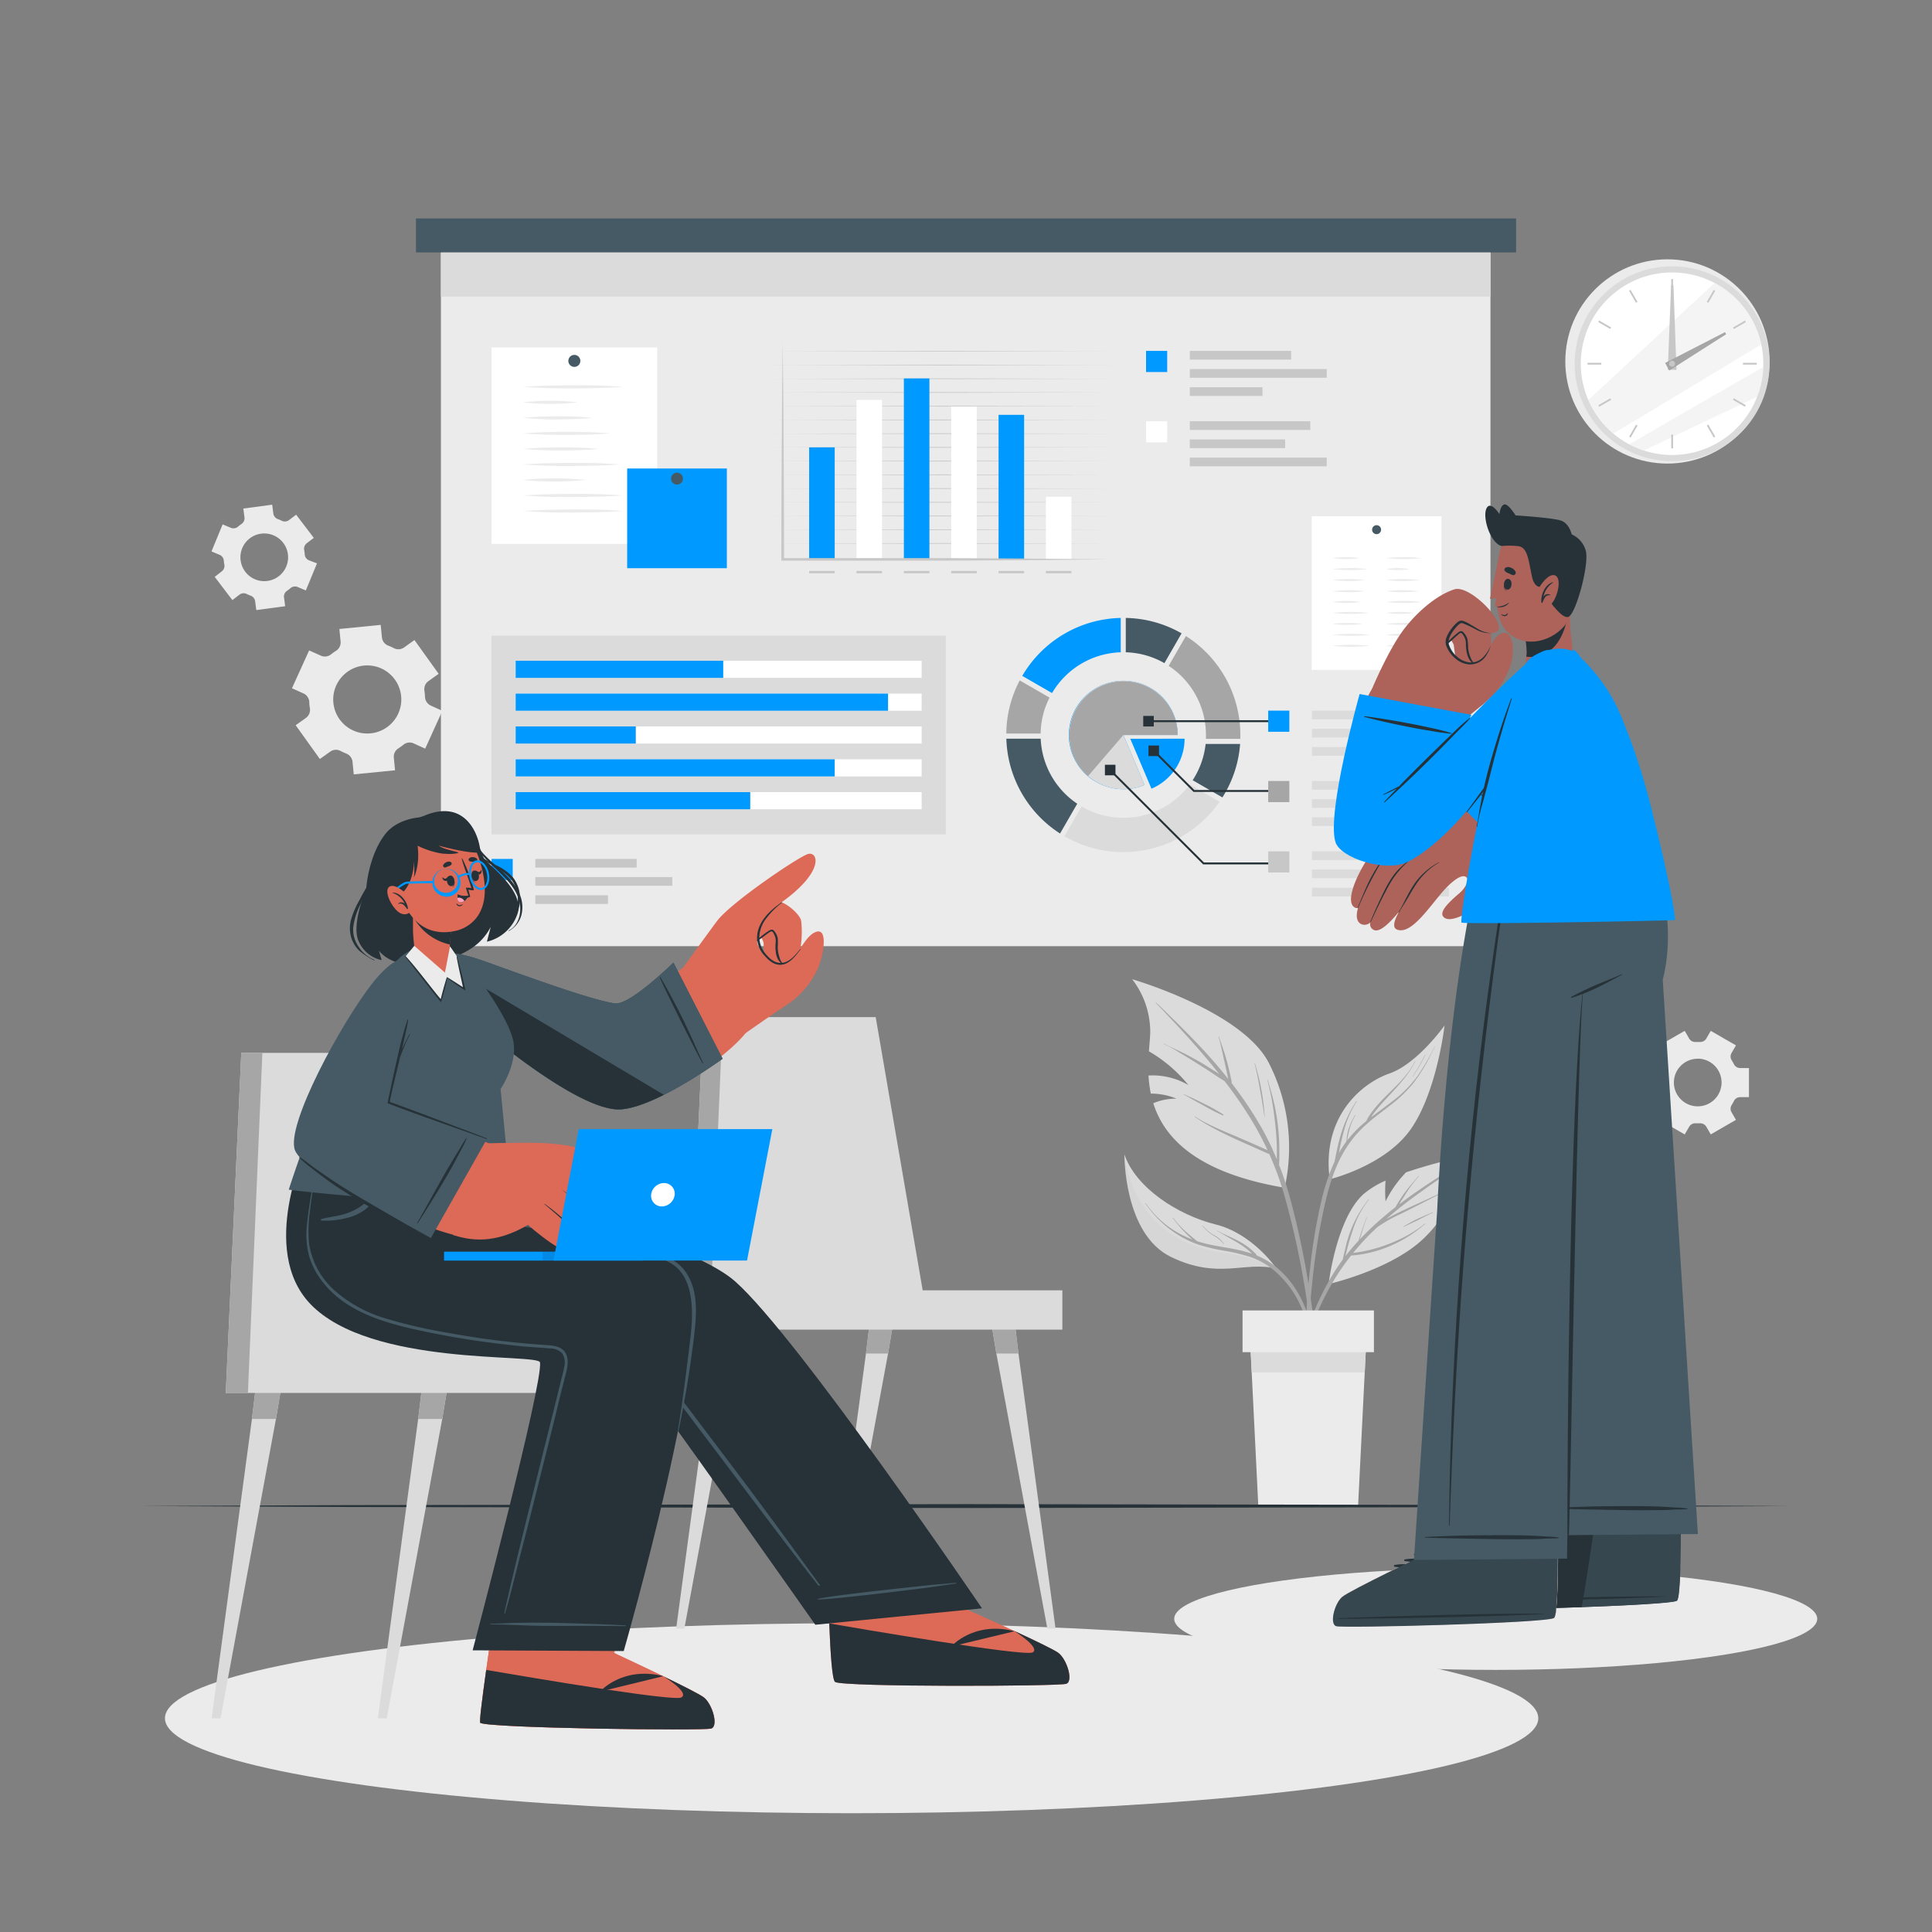 <svg xmlns="http://www.w3.org/2000/svg" viewBox="0 0 500 500"><rect x="0" y="0" width="500" height="500" fill="#808080" stroke="none"/><g id="freepik--background-complete--inject-117"><circle cx="431.53" cy="93.54" r="26.43" style="fill:#ebebeb"></circle><circle cx="432.74" cy="94.13" r="25.22" style="fill:#dbdbdb"></circle><circle cx="432.74" cy="94.13" r="23.62" transform="translate(303.38 517.68) rotate(-85.29)" style="fill:#fff"></circle><path d="M455.83,89.12c-10.75,6.51-28.43,17.21-38.32,23.07a23.71,23.71,0,0,1-6.45-8.68l32.68-30.29A23.62,23.62,0,0,1,455.83,89.12Z" style="fill:#ebebeb;opacity:0.5"></path><path d="M456.35,95a23.3,23.3,0,0,1-1.56,7.68l-29.46,13.93a22.75,22.75,0,0,1-3.72-1.59C430.51,109.82,446.77,100.46,456.35,95Z" style="fill:#ebebeb;opacity:0.5"></path><rect x="432.52" y="72.22" width="0.46" height="3.58" style="fill:#c7c7c7"></rect><rect x="422.46" y="74.92" width="0.46" height="3.58" transform="translate(18.27 221.6) rotate(-30)" style="fill:#c7c7c7"></rect><rect x="415.09" y="82.28" width="0.46" height="3.58" transform="translate(134.83 401.69) rotate(-60)" style="fill:#c7c7c7"></rect><rect x="410.84" y="93.9" width="3.58" height="0.46" style="fill:#c7c7c7"></rect><rect x="413.53" y="103.96" width="3.58" height="0.46" transform="translate(3.54 221.6) rotate(-30)" style="fill:#c7c7c7"></rect><rect x="420.9" y="111.32" width="3.58" height="0.46" transform="translate(114.92 422.02) rotate(-60.03)" style="fill:#c7c7c7"></rect><rect x="432.52" y="112.46" width="0.46" height="3.58" style="fill:#c7c7c7"></rect><rect x="442.58" y="109.76" width="0.46" height="3.58" transform="translate(3.55 236.35) rotate(-30)" style="fill:#c7c7c7"></rect><rect x="449.94" y="102.4" width="0.46" height="3.58" transform="translate(134.83 441.93) rotate(-60)" style="fill:#c7c7c7"></rect><rect x="451.07" y="93.9" width="3.58" height="0.46" style="fill:#c7c7c7"></rect><rect x="448.38" y="83.84" width="3.58" height="0.46" transform="translate(18.3 236.41) rotate(-30.01)" style="fill:#c7c7c7"></rect><rect x="441.01" y="76.48" width="3.58" height="0.46" transform="translate(155.15 421.98) rotate(-60.03)" style="fill:#c7c7c7"></rect><polygon points="433.09 73.84 433.87 95.72 431.62 95.69 432.48 73.83 433.09 73.84" style="fill:#c7c7c7"></polygon><polygon points="446.72 86.5 432 95.89 430.93 93.93 446.43 85.96 446.72 86.5" style="fill:#a6a6a6"></polygon><path d="M433.51,94.13a.77.77,0,1,1-.77-.77A.77.77,0,0,1,433.51,94.13Z" style="fill:#c7c7c7"></path><path d="M343.84,332.31s15.66-3.55,24.24-11.45,13.37-22.07,13.37-22.07a133.68,133.68,0,0,0-17.56,4.61,29.69,29.69,0,0,0-5.31,7.51,36.51,36.51,0,0,1,0-5.37,23.85,23.85,0,0,0-5.57,3.38C345.85,315.15,343.84,332.31,343.84,332.31Z" style="fill:#dbdbdb"></path><path d="M371.68,305.67c2.13-1.48,4.3-2.9,6.43-4.39a.12.12,0,0,0-.13-.21c-4,2.41-8,5-11.86,7.68-1.34.94-2.66,1.92-4,2.92l.27-.47c.47-.78,1-1.55,1.46-2.32a32.76,32.76,0,0,1,3.33-4.44c0-.05,0-.13-.08-.07-1.22,1.4-2.44,2.79-3.55,4.28-.53.71-1,1.45-1.49,2.2-.24.39-.48.78-.7,1.18l-.24.4c-2,1.59-4,3.25-5.87,5q-1.74,1.63-3.37,3.36c.61-1.89,1.14-3.81,1.84-5.67a.05.05,0,0,0-.1,0c-.68,2-1.43,3.92-2,5.94q-1.8,1.94-3.42,4c0-.08,0-.17.05-.25.18-.74.37-1.48.56-2.21.38-1.42.8-2.82,1.28-4.21a24.59,24.59,0,0,1,4.2-7.95c.05-.05,0-.12-.07-.07a30.46,30.46,0,0,0-6,12.52q-.26,1-.48,2c-.08.35-.17.72-.23,1.08q-.72,1-1.38,1.95a67.65,67.65,0,0,0-6.63,13,152.22,152.22,0,0,0-5,15.64.08.08,0,0,0,.16,0c3.07-9.16,6.19-18.45,11.43-26.64a61.3,61.3,0,0,1,3.58-5,30,30,0,0,0,7.61-1.52,33.8,33.8,0,0,0,7.63-3.69,43,43,0,0,0,3.91-2.95c.06-.05,0-.13-.06-.08a31.45,31.45,0,0,1-7.18,4.34,39.25,39.25,0,0,1-7.9,2.65c-1.15.25-2.32.44-3.5.6a65.87,65.87,0,0,1,4.62-5.12c.53-.53,1.07-1,1.62-1.54a36.76,36.76,0,0,1,5.78-3.31c2.57-1.24,5.09-2.56,7.63-3.85,1.44-.73,2.86-1.47,4.3-2.18.06,0,0-.12-.05-.09-2.58,1.24-5.19,2.41-7.79,3.6-2.44,1.11-4.91,2.24-7.26,3.56l-.3.17c2.12-1.84,4.32-3.6,6.57-5.3Q368.47,307.9,371.68,305.67Z" style="fill:#a6a6a6"></path><path d="M370.79,313.74c-1.28.56-2.57,1.05-3.83,1.64s-2.53,1.32-3.76,2.05c-.05,0,0,.1.05.08,1.25-.6,2.51-1.16,3.75-1.78s2.52-1.32,3.82-1.89C370.88,313.82,370.85,313.71,370.79,313.74Z" style="fill:#a6a6a6"></path><path d="M293,253.42a22.35,22.35,0,0,1,4.67,13c.06,1.4-.17,3.36-.33,5.66a37.21,37.21,0,0,1,10.22,8.73,18.51,18.51,0,0,0-10.33-2.47,32.78,32.78,0,0,0,.6,4.68,17.35,17.35,0,0,1,6.64,1.31,14.79,14.79,0,0,0-6,1.19c2.79,8.88,11.09,18,34,21.87a48.11,48.11,0,0,0-4.06-32.23C321.55,261.66,293,253.42,293,253.42Z" style="fill:#dbdbdb"></path><path d="M340.39,345.38q-.58-5.69-1.48-11.34a225,225,0,0,0-4.62-22.42A88.94,88.94,0,0,0,331,301.4a14,14,0,0,0,.09-1.83c0-.74,0-1.47,0-2.21,0-1.46-.08-2.93-.21-4.39a53.07,53.07,0,0,0-1.41-8.59c-.42-1.63-.9-3.24-1.38-4.85a.05.05,0,1,0-.1,0,64,64,0,0,1,1.69,8.57,82.49,82.49,0,0,1,.77,8.6c0,.79,0,1.57,0,2.36,0,.33,0,.67,0,1a73.23,73.23,0,0,0-3.85-8,97.86,97.86,0,0,0-7.85-11.73,5.07,5.07,0,0,0-.18-1.28c-.11-.51-.22-1-.34-1.53q-.35-1.57-.78-3.12c-.57-2.08-1.32-4.08-2-6.13a.05.05,0,1,0-.1,0c.61,2,1,4.13,1.47,6.19.23,1,.46,2,.68,3.07l.33,1.54a.52.52,0,0,0,0,.11c-.93-1.17-1.87-2.32-2.84-3.45-4.37-5.13-9.17-9.86-14-14.56-.59-.58-1.2-1.14-1.8-1.71-.05-.05-.12,0-.07.08,4.61,4.81,9.15,9.68,13.45,14.77,1,1.21,2,2.44,3,3.68-.52-.36-1-.7-1.56-1-1.33-.87-2.68-1.72-4.07-2.5s-2.79-1.54-4.22-2.24-3-1.33-4.46-2.15c-.06,0-.11.07-.05.09a33.42,33.42,0,0,1,4.18,2.32c1.39.83,2.79,1.66,4.15,2.53s2.7,1.69,4,2.56c1.12.73,2.21,1.52,3.37,2.18a109.91,109.91,0,0,1,7.34,10.69,80.87,80.87,0,0,1,3.79,7.19l-.82-.36-2.1-.93-4.05-1.77c-2.57-1.11-5.18-2.14-7.7-3.37a34.34,34.34,0,0,1-4.11-2.28c-.06,0-.11.05-.05.09,4.69,3.24,10,5.52,15.16,7.82l2.25,1c.62.27,1.24.58,1.88.82a80,80,0,0,1,3.87,10.61,215.6,215.6,0,0,1,5,22.16c1.31,7.48,2.2,15,2.89,22.58.08.94.17,1.89.27,2.83a.3.3,0,0,0,.6,0C341.19,353,340.79,349.2,340.39,345.38Z" style="fill:#a6a6a6"></path><path d="M326.46,282.12c-.42-2.32-1-4.6-1.67-6.88a.05.05,0,1,0-.1,0c.58,2.24,1,4.52,1.41,6.79s.81,4.64,1.14,7a0,0,0,0,0,.06,0A61.76,61.76,0,0,0,326.46,282.12Z" style="fill:#a6a6a6"></path><path d="M316.59,288.44a42,42,0,0,0-5-2.8c-.84-.43-1.69-.84-2.53-1.25s-1.78-.78-2.64-1.21c-.06,0-.12.06-.05.09.83.42,1.63.93,2.45,1.38l2.54,1.39a56.74,56.74,0,0,0,5.08,2.62A.13.13,0,0,0,316.59,288.44Z" style="fill:#a6a6a6"></path><path d="M344.13,305.19s14.48-3.46,21.13-13.18c6.36-9.28,8.41-25.1,8.57-26.49-.26,1.28-3.25,15.1-13.11,21.54C353.17,292,345.87,296.06,344.13,305.19Z" style="fill:#a6a6a6;opacity:0.1"></path><path d="M357.5,280.16a18.51,18.51,0,0,0-5.34,8.8s0,0,0,0a21.73,21.73,0,0,1,5.37-8.73C357.62,280.19,357.55,280.11,357.5,280.16Z" style="fill:#a6a6a6"></path><path d="M344.13,305.19s14.48-3.46,21.13-13.18c6.36-9.28,8.41-25.1,8.57-26.49a.35.35,0,0,0,0-.1s-7,9.88-14.25,12.4S342,289.05,344.13,305.19Z" style="fill:#dbdbdb"></path><path d="M371.28,270.87a58.06,58.06,0,0,1-4.48,7.66,30.64,30.64,0,0,1-6,6.13c-2,1.56-4,3-6,4.51l.05-.07c.37-.56.77-1.09,1.19-1.62.82-1.06,1.73-2.06,2.64-3.05,1.8-1.95,3.64-3.87,5.25-6a22.34,22.34,0,0,0,2.33-3.75c0-.06-.07-.09-.1,0-2.35,4.9-7.05,8-10.39,12.16a21.42,21.42,0,0,0-1.34,1.83,7.66,7.66,0,0,0-.84,1.48,30.68,30.68,0,0,0-4.94,5,20.29,20.29,0,0,1,.58-2.81,13.94,13.94,0,0,1,1.54-3.67c0-.06-.06-.12-.09-.06a17.26,17.26,0,0,0-1.69,3.65,12.82,12.82,0,0,0-.53,3.13h0a28.52,28.52,0,0,0-1.95,3l.18-.93c.28-1.44.6-2.88,1-4.31a25.87,25.87,0,0,1,3.48-8.16s-.05-.11-.09-.06a31.54,31.54,0,0,0-3.86,8c-.46,1.42-.83,2.87-1.15,4.32-.16.72-.31,1.43-.44,2.15-.07.37-.15.75-.21,1.13a52.92,52.92,0,0,0-3.35,9.82A145.32,145.32,0,0,0,339,328.69a150.41,150.41,0,0,0-1,19.45c0,.81.06,1.63.1,2.44,0,.21.33.24.34,0,.14-3.22.22-6.43.41-9.64s.47-6.43.82-9.63a169.45,169.45,0,0,1,3-18.73c1.17-5.29,2.69-10.63,5.59-15.27a28.79,28.79,0,0,1,5.23-6.21c2-1.82,4.25-3.42,6.39-5.11a35.22,35.22,0,0,0,5.87-5.64,46.21,46.21,0,0,0,4.6-7.48l1-2C371.4,270.87,371.31,270.81,371.28,270.87Z" style="fill:#a6a6a6"></path><path d="M368.78,273a49.2,49.2,0,0,1-3.23,5.64,0,0,0,0,0,.07,0,39.63,39.63,0,0,0,3.26-5.65C368.91,273,368.81,272.93,368.78,273Z" style="fill:#a6a6a6"></path><path d="M291,298.79s-.23,20.58,12.08,26.52,18.9,1,27.27,3h0c-.32-.49-6.29-9.07-15.79-11.44C304.75,314.42,293.93,307.36,291,298.79Z" style="fill:#dbdbdb"></path><path d="M291,298.79s-.23,20.58,12.08,26.52,18.9,1,27.27,3h0a46.23,46.23,0,0,0-14-4.13C308.55,323.23,293.72,318.17,291,298.79Z" style="fill:#a6a6a6;opacity:0.1"></path><path d="M331.13,328.66a20.61,20.61,0,0,0-4.9-3.31c-.26-.13-.53-.23-.8-.34s-.27-.32-.41-.48c-.37-.38-.76-.75-1.16-1.1a17.27,17.27,0,0,0-2.48-1.78c-2-1.2-4.27-2-6.36-3.15-.06,0-.11.06,0,.09,1,.53,2,1.12,3,1.71s2,1.11,2.92,1.72a19.91,19.91,0,0,1,2.44,1.83c.22.19.42.4.63.61a31.49,31.49,0,0,0-4.16-1.11c-2.25-.46-4.53-.78-6.78-1.26a31.59,31.59,0,0,1-3.27-.88c-1-.82-2-1.64-3-2.53a25.43,25.43,0,0,1-3.19-3.53s-.13,0-.09.06a38,38,0,0,0,5.05,5.57c-.53-.21-1.06-.42-1.57-.66a25.3,25.3,0,0,1-10.49-8.72c0-.06-.13,0-.09.05a28.65,28.65,0,0,0,8.48,8.15,25.53,25.53,0,0,0,5.36,2.54,50.49,50.49,0,0,0,6.67,1.57,47.17,47.17,0,0,1,6.52,1.55,19.9,19.9,0,0,1,5.47,2.88,25.57,25.57,0,0,1,7.38,9.15,45.94,45.94,0,0,1,4.06,15c0,.22.37.22.35,0C340.11,343.68,337.8,334.67,331.13,328.66Z" style="fill:#a6a6a6"></path><path d="M316.84,322a7,7,0,0,0-2.53-2.29,9.41,9.41,0,0,1-3-2.49c0-.06-.13,0-.09.05a10.23,10.23,0,0,0,2.66,2.38,9.37,9.37,0,0,1,2.9,2.4A0,0,0,1,0,316.84,322Z" style="fill:#a6a6a6"></path><polygon points="323.38 343.86 323.94 355.18 325.65 389.77 351.47 389.77 353.19 355.18 353.75 343.86 323.38 343.86" style="fill:#ebebeb"></polygon><polygon points="323.38 343.86 323.94 355.18 353.19 355.18 353.75 343.86 323.38 343.86" style="fill:#dbdbdb"></polygon><rect x="321.56" y="339.13" width="34" height="10.8" transform="translate(677.13 689.07) rotate(180)" style="fill:#ebebeb"></rect><path d="M80,168.33l-4.44,9.79,3,1.35a2.56,2.56,0,0,1,1.48,2.24c0,.53.08,1.06.16,1.6a2.58,2.58,0,0,1-1,2.47l-2.68,1.91,6.26,8.74,2.68-1.91a2.55,2.55,0,0,1,2.67-.18,14.85,14.85,0,0,0,1.46.67,2.57,2.57,0,0,1,1.64,2.12l.32,3.28,10.69-1.06-.32-3.29a2.54,2.54,0,0,1,1.19-2.39l.66-.45c.21-.15.43-.31.63-.48a2.54,2.54,0,0,1,2.64-.36l3,1.37,4.44-9.79-3-1.36a2.59,2.59,0,0,1-1.49-2.24,14.24,14.24,0,0,0-.15-1.59,2.57,2.57,0,0,1,1-2.47l2.68-1.92-6.26-8.74-2.68,1.92a2.55,2.55,0,0,1-2.67.17,15.65,15.65,0,0,0-1.45-.65A2.54,2.54,0,0,1,98.85,165l-.33-3.28-10.69,1.06.32,3.28A2.54,2.54,0,0,1,87,168.4a7.66,7.66,0,0,0-.66.45c-.22.15-.43.31-.64.47a2.53,2.53,0,0,1-2.65.37Zm9.89,5.55a8.81,8.81,0,1,1-2,12.28A8.8,8.8,0,0,1,89.9,173.88Z" style="fill:#ebebeb"></path><path d="M436,266.78l-6.52,3.76,1.15,2a1.79,1.79,0,0,1-.06,1.88c-.2.31-.39.64-.56,1a1.8,1.8,0,0,1-1.59,1h-2.31v7.53h2.31a1.8,1.8,0,0,1,1.59,1,10.38,10.38,0,0,0,.56,1,1.79,1.79,0,0,1,.06,1.88l-1.15,2,6.52,3.76,1.16-2a1.8,1.8,0,0,1,1.66-.88l.55,0,.56,0a1.8,1.8,0,0,1,1.65.87l1.16,2,6.52-3.76-1.15-2a1.77,1.77,0,0,1,.07-1.88,10.21,10.21,0,0,0,.56-1,1.78,1.78,0,0,1,1.59-1h2.3v-7.53h-2.3a1.78,1.78,0,0,1-1.59-1c-.17-.33-.36-.65-.56-1a1.76,1.76,0,0,1-.07-1.87l1.15-2-6.52-3.76-1.15,2a1.8,1.8,0,0,1-1.66.88l-.56,0-.55,0a1.8,1.8,0,0,1-1.66-.88Zm3.37,7.2a6.17,6.17,0,1,1-6.17,6.16A6.16,6.16,0,0,1,439.41,274Z" style="fill:#ebebeb"></path><path d="M55.57,149.3l4.57,6,1.83-1.4a1.76,1.76,0,0,1,1.87-.18c.34.16.69.3,1,.43a1.8,1.8,0,0,1,1.19,1.45l.3,2.29,7.47-1-.3-2.28a1.79,1.79,0,0,1,.78-1.71c.31-.21.6-.44.89-.68a1.79,1.79,0,0,1,1.85-.31l2.13.89,2.89-7L79.94,145a1.8,1.8,0,0,1-1.08-1.53c0-.19,0-.37-.06-.56s0-.36-.08-.54a1.77,1.77,0,0,1,.65-1.76l1.84-1.41-4.57-6-1.84,1.4a1.78,1.78,0,0,1-1.87.18,9.32,9.32,0,0,0-1-.43,1.8,1.8,0,0,1-1.19-1.45l-.3-2.29-7.47,1,.3,2.29a1.81,1.81,0,0,1-.77,1.71,10,10,0,0,0-.89.68,1.81,1.81,0,0,1-1.86.31l-2.13-.89-2.89,7,2.13.89A1.78,1.78,0,0,1,57.91,145l.06.55c0,.19.05.37.09.55a1.79,1.79,0,0,1-.66,1.76Zm6.7-4.28a6.17,6.17,0,1,1,6.91,5.33A6.16,6.16,0,0,1,62.27,145Z" style="fill:#ebebeb"></path></g><g id="freepik--Floor--inject-117"><polygon points="36.58 389.77 89.94 389.52 143.29 389.44 250 389.27 356.71 389.43 410.06 389.52 463.42 389.77 410.06 390.01 356.71 390.1 250 390.27 143.29 390.1 89.94 390.01 36.58 389.77" style="fill:#263238"></polygon></g><g id="freepik--Shadow--inject-117"><ellipse cx="387.09" cy="418.95" rx="83.21" ry="13.22" style="fill:#ebebeb"></ellipse><ellipse cx="220.4" cy="444.68" rx="177.71" ry="24.58" style="fill:#ebebeb"></ellipse></g><g id="freepik--Board--inject-117"><rect x="114.11" y="65.34" width="271.62" height="179.53" style="fill:#ebebeb"></rect><rect x="107.65" y="56.54" width="284.71" height="8.79" style="fill:#455a64"></rect><rect x="127.2" y="89.93" width="42.89" height="50.82" style="fill:#fff"></rect><path d="M150.19,93.39a1.55,1.55,0,1,1-1.54-1.54A1.54,1.54,0,0,1,150.19,93.39Z" style="fill:#455a64"></path><path d="M135.36,100.11c4.34-.33,8.68-.35,13-.4s8.67.07,13,.4c-4.34.34-8.67.36-13,.41S139.7,100.45,135.36,100.11Z" style="fill:#ebebeb"></path><path d="M135.36,104.13a61.25,61.25,0,0,1,14.15,0,62.77,62.77,0,0,1-14.15,0Z" style="fill:#ebebeb"></path><path d="M135.36,108.14c3-.31,6-.38,9-.4s6,.09,9,.4c-3,.32-6,.39-9,.41S138.38,108.46,135.36,108.14Z" style="fill:#ebebeb"></path><path d="M135.36,112.16c3.77-.31,7.54-.39,11.31-.4s7.54.08,11.3.4c-3.76.32-7.53.39-11.3.4S139.13,112.47,135.36,112.16Z" style="fill:#ebebeb"></path><path d="M135.36,116.18c3.28-.32,6.55-.39,9.82-.41s6.55.09,9.83.41c-3.28.31-6.55.39-9.83.4S138.64,116.49,135.36,116.18Z" style="fill:#ebebeb"></path><path d="M135.36,120.19c4.19-.33,8.38-.35,12.57-.4s8.39.07,12.58.4c-4.19.34-8.38.36-12.58.41S139.55,120.53,135.36,120.19Z" style="fill:#ebebeb"></path><path d="M135.36,124.21a80.61,80.61,0,0,1,16.24,0,82.62,82.62,0,0,1-16.24,0Z" style="fill:#ebebeb"></path><path d="M135.36,128.22c4.34-.33,8.68-.35,13-.4s8.67.07,13,.4c-4.34.34-8.67.36-13,.41S139.7,128.56,135.36,128.22Z" style="fill:#ebebeb"></path><path d="M135.36,132.24c4.34-.33,8.68-.35,13-.4s8.67.06,13,.4c-4.34.34-8.67.36-13,.4S139.7,132.57,135.36,132.24Z" style="fill:#ebebeb"></path><rect x="339.47" y="133.59" width="33.58" height="39.79" style="fill:#fff"></rect><path d="M357.42,137.07a1.16,1.16,0,1,1-1.16-1.15A1.15,1.15,0,0,1,357.42,137.07Z" style="fill:#455a64"></path><path d="M344.85,144.44a25,25,0,0,1,7,0,25,25,0,0,1-7,0Z" style="fill:#ebebeb"></path><path d="M344.85,147.28a40.12,40.12,0,0,1,9.12,0,41.71,41.71,0,0,1-9.12,0Z" style="fill:#ebebeb"></path><path d="M344.85,150.11a35.83,35.83,0,0,1,8.45,0,34.46,34.46,0,0,1-8.45,0Z" style="fill:#ebebeb"></path><path d="M344.85,153a35.83,35.83,0,0,1,8.45,0,35.83,35.83,0,0,1-8.45,0Z" style="fill:#ebebeb"></path><path d="M344.85,155.79a26,26,0,0,1,7.34,0,27.06,27.06,0,0,1-7.34,0Z" style="fill:#ebebeb"></path><path d="M344.85,158.62a44.3,44.3,0,0,1,9.4,0,42.61,42.61,0,0,1-9.4,0Z" style="fill:#ebebeb"></path><path d="M344.85,161.46a30.23,30.23,0,0,1,7.76,0,30.23,30.23,0,0,1-7.76,0Z" style="fill:#ebebeb"></path><path d="M344.85,164.3a45.55,45.55,0,0,1,9.72,0,47.36,47.36,0,0,1-9.72,0Z" style="fill:#ebebeb"></path><path d="M344.85,167.13a47.36,47.36,0,0,1,9.72,0,45.55,45.55,0,0,1-9.72,0Z" style="fill:#ebebeb"></path><path d="M358.73,144.44a42.63,42.63,0,0,1,9.22,0,42.63,42.63,0,0,1-9.22,0Z" style="fill:#ebebeb"></path><path d="M358.73,147.28a17.79,17.79,0,0,1,6.06,0,18.49,18.49,0,0,1-6.06,0Z" style="fill:#ebebeb"></path><path d="M358.73,150.11a37.8,37.8,0,0,1,8.68,0,36.35,36.35,0,0,1-8.68,0Z" style="fill:#ebebeb"></path><path d="M358.73,153a35.74,35.74,0,0,1,8.44,0,35.74,35.74,0,0,1-8.44,0Z" style="fill:#ebebeb"></path><path d="M358.73,155.79a41,41,0,0,1,9.22,0,42.63,42.63,0,0,1-9.22,0Z" style="fill:#ebebeb"></path><path d="M358.73,158.62a27.06,27.06,0,0,1,7.34,0,26,26,0,0,1-7.34,0Z" style="fill:#ebebeb"></path><path d="M358.73,161.46a37.8,37.8,0,0,1,8.68,0,37.8,37.8,0,0,1-8.68,0Z" style="fill:#ebebeb"></path><path d="M358.73,164.3a21.78,21.78,0,0,1,6.71,0,22.64,22.64,0,0,1-6.71,0Z" style="fill:#ebebeb"></path><path d="M358.73,167.13a20.86,20.86,0,0,1,6.44,0,20.07,20.07,0,0,1-6.44,0Z" style="fill:#ebebeb"></path><rect x="162.31" y="121.25" width="25.8" height="25.8" style="fill:#0099FF"></rect><path d="M176.75,123.87a1.54,1.54,0,1,1-1.54-1.54A1.54,1.54,0,0,1,176.75,123.87Z" style="fill:#455a64"></path><rect x="114.11" y="65.34" width="271.62" height="11.42" style="fill:#dbdbdb"></rect><polygon points="200.2 90.91 243.75 90.82 287.31 90.91 243.75 91 200.2 90.91" style="fill:#c7c7c7"></polygon><polygon points="200.2 94.46 243.75 94.37 287.31 94.46 243.75 94.56 200.2 94.46" style="fill:#c7c7c7"></polygon><polygon points="200.2 98.02 243.75 97.92 287.31 98.02 243.75 98.11 200.2 98.02" style="fill:#c7c7c7"></polygon><polygon points="200.2 101.57 243.75 101.47 287.31 101.57 243.75 101.66 200.2 101.57" style="fill:#c7c7c7"></polygon><polygon points="200.2 105.12 243.75 105.03 287.31 105.12 243.75 105.21 200.2 105.12" style="fill:#c7c7c7"></polygon><polygon points="200.2 108.67 243.75 108.58 287.31 108.67 243.75 108.77 200.2 108.67" style="fill:#c7c7c7"></polygon><polygon points="200.2 112.22 243.75 112.13 287.31 112.22 243.75 112.32 200.2 112.22" style="fill:#c7c7c7"></polygon><polygon points="200.2 115.78 243.75 115.68 287.31 115.78 243.75 115.87 200.2 115.78" style="fill:#c7c7c7"></polygon><polygon points="200.2 119.33 243.75 119.23 287.31 119.33 243.75 119.42 200.2 119.33" style="fill:#c7c7c7"></polygon><polygon points="200.2 122.88 243.75 122.79 287.31 122.88 243.75 122.97 200.2 122.88" style="fill:#c7c7c7"></polygon><polygon points="200.2 126.43 243.75 126.34 287.31 126.43 243.75 126.53 200.2 126.43" style="fill:#c7c7c7"></polygon><polygon points="200.2 129.99 243.75 129.89 287.31 129.99 243.75 130.08 200.2 129.99" style="fill:#c7c7c7"></polygon><polygon points="200.2 133.54 243.75 133.44 287.31 133.54 243.75 133.63 200.2 133.54" style="fill:#c7c7c7"></polygon><polygon points="200.2 137.09 243.75 137 287.31 137.09 243.75 137.18 200.2 137.09" style="fill:#c7c7c7"></polygon><polygon points="200.2 140.64 243.75 140.55 287.31 140.64 243.75 140.74 200.2 140.64" style="fill:#c7c7c7"></polygon><rect x="209.41" y="115.78" width="6.61" height="29.01" style="fill:#0099FF"></rect><rect x="221.66" y="103.51" width="6.61" height="41.28" style="fill:#fff"></rect><rect x="233.92" y="97.94" width="6.61" height="46.85" style="fill:#0099FF"></rect><rect x="246.17" y="105.2" width="6.61" height="39.58" style="fill:#fff"></rect><rect x="258.43" y="107.36" width="6.61" height="37.42" style="fill:#0099FF"></rect><rect x="270.68" y="128.57" width="6.61" height="16.22" style="fill:#fff"></rect><path d="M202.56,88.42l.15,14.09.1,14.09q.1,14.1.1,28.18l-.35-.34,21.19,0,21.18,0,21.19.12,21.19.2-21.19.21-21.19.12-21.18,0-21.19,0h-.35v-.35q0-14.09.1-28.18l.1-14.09Z" style="fill:#c7c7c7"></path><rect x="209.41" y="147.76" width="6.61" height="0.6" style="fill:#c7c7c7"></rect><rect x="221.66" y="147.76" width="6.61" height="0.6" style="fill:#c7c7c7"></rect><rect x="233.92" y="147.76" width="6.61" height="0.6" style="fill:#c7c7c7"></rect><rect x="246.17" y="147.76" width="6.61" height="0.6" style="fill:#c7c7c7"></rect><rect x="258.43" y="147.76" width="6.61" height="0.6" style="fill:#c7c7c7"></rect><rect x="270.68" y="147.76" width="6.61" height="0.6" style="fill:#c7c7c7"></rect><rect x="138.54" y="222.29" width="26.23" height="2.25" style="fill:#c7c7c7"></rect><rect x="138.54" y="226.99" width="35.44" height="2.25" style="fill:#c7c7c7"></rect><rect x="138.54" y="231.7" width="18.81" height="2.25" style="fill:#c7c7c7"></rect><rect x="127.22" y="222.29" width="5.47" height="5.47" style="fill:#0099FF"></rect><rect x="307.92" y="90.81" width="26.23" height="2.25" style="fill:#c7c7c7"></rect><rect x="307.92" y="95.51" width="35.44" height="2.25" style="fill:#c7c7c7"></rect><rect x="307.92" y="100.22" width="18.81" height="2.25" style="fill:#c7c7c7"></rect><rect x="296.6" y="90.81" width="5.47" height="5.47" style="fill:#0099FF"></rect><rect x="307.92" y="109.02" width="31.18" height="2.25" style="fill:#c7c7c7"></rect><rect x="307.92" y="113.72" width="24.66" height="2.25" style="fill:#c7c7c7"></rect><rect x="307.92" y="118.43" width="35.44" height="2.25" style="fill:#c7c7c7"></rect><rect x="296.6" y="109.02" width="5.47" height="5.47" style="fill:#fff"></rect><rect x="127.2" y="164.51" width="117.56" height="51.42" style="fill:#dbdbdb"></rect><rect x="133.45" y="171" width="105.07" height="4.44" style="fill:#fff"></rect><rect x="133.45" y="171" width="53.72" height="4.44" style="fill:#0099FF"></rect><rect x="133.45" y="179.5" width="105.07" height="4.44" style="fill:#fff"></rect><rect x="133.45" y="179.5" width="96.38" height="4.44" style="fill:#0099FF"></rect><rect x="133.45" y="188" width="105.07" height="4.44" style="fill:#fff"></rect><rect x="133.45" y="188" width="31.09" height="4.44" style="fill:#0099FF"></rect><rect x="133.45" y="196.5" width="105.07" height="4.44" style="fill:#fff"></rect><rect x="133.45" y="196.5" width="82.57" height="4.44" style="fill:#0099FF"></rect><rect x="133.45" y="205" width="105.07" height="4.44" style="fill:#fff"></rect><rect x="133.45" y="205" width="60.71" height="4.44" style="fill:#0099FF"></rect><path d="M320.94,192.53a30,30,0,0,1-4.58,13.84l-7.7-4.45a21.51,21.51,0,0,0,3.36-9.39Z" style="fill:#455a64"></path><path d="M321,190.21c0,.33,0,.65,0,1h-8.9c0-.32,0-.64,0-1a21.38,21.38,0,0,0-9.65-17.89l4.46-7.71A30.31,30.31,0,0,1,321,190.21Z" style="fill:#a6a6a6"></path><path d="M305.79,163.91l-4.44,7.71a21.28,21.28,0,0,0-10-2.81v-8.89A30.11,30.11,0,0,1,305.79,163.91Z" style="fill:#455a64"></path><path d="M290.05,159.92v8.89a21.38,21.38,0,0,0-17.78,10.55l-7.71-4.44A30.27,30.27,0,0,1,290.05,159.92Z" style="fill:#0099FF"></path><path d="M271.62,180.54a21.09,21.09,0,0,0-2.3,9.3h-8.89a29.88,29.88,0,0,1,3.48-13.75Z" style="fill:#a6a6a6"></path><path d="M278.79,208l-4.45,7.71a30.22,30.22,0,0,1-13.9-24.53h8.89A21.38,21.38,0,0,0,278.79,208Z" style="fill:#455a64"></path><path d="M315.61,207.49a30.3,30.3,0,0,1-40.13,8.92l4.45-7.7a21.41,21.41,0,0,0,28-5.69Z" style="fill:#dbdbdb"></path><path d="M306.57,191.18A14.06,14.06,0,0,1,298,204.11l-5.49-12.93Z" style="fill:#0099FF"></path><path d="M290.73,190.22l5.48,12.93h0c-.43.17-.86.34-1.29.47a14.1,14.1,0,0,1-4.17.63,14.26,14.26,0,0,1-4.17-.63,14,14,0,0,1,0-26.81,14.12,14.12,0,0,1,8.34,0,14,14,0,0,1,9.24,9.23,14.36,14.36,0,0,1,.63,4.17Z" style="fill:#0099FF"></path><path d="M290.73,190.22l5.48,12.93h0c-.43.17-.86.34-1.29.47a14.1,14.1,0,0,1-4.17.63,14,14,0,0,1-13.4-9.87,13.91,13.91,0,0,1,0-8.34,14,14,0,0,1,13.4-9.86,14,14,0,0,1,14,14Z" style="fill:#dbdbdb"></path><path d="M290.73,190.22l-9.15,10.64a14,14,0,1,1,23.19-10.64Z" style="fill:#a6a6a6"></path><polygon points="330.94 223.7 311.37 223.7 287.13 199.46 287.49 199.11 311.58 223.2 330.94 223.2 330.94 223.7" style="fill:#263238"></polygon><rect x="285.95" y="197.92" width="2.73" height="2.73" style="fill:#263238"></rect><polygon points="330.94 204.95 308.89 204.95 298.42 194.48 298.77 194.12 309.09 204.45 330.94 204.45 330.94 204.95" style="fill:#263238"></polygon><rect x="297.23" y="192.94" width="2.72" height="2.73" style="fill:#263238"></rect><rect x="297.59" y="186.39" width="33.35" height="0.5" style="fill:#263238"></rect><rect x="295.87" y="185.28" width="2.73" height="2.73" style="fill:#263238"></rect><rect x="339.53" y="183.91" width="26.23" height="2.25" style="fill:#dbdbdb"></rect><rect x="339.53" y="188.61" width="35.44" height="2.25" style="fill:#dbdbdb"></rect><rect x="339.53" y="193.32" width="18.81" height="2.25" style="fill:#dbdbdb"></rect><rect x="328.21" y="183.91" width="5.47" height="5.47" style="fill:#0099FF"></rect><rect x="339.53" y="202.12" width="31.18" height="2.25" style="fill:#dbdbdb"></rect><rect x="339.53" y="206.82" width="24.66" height="2.25" style="fill:#dbdbdb"></rect><rect x="339.53" y="211.53" width="35.44" height="2.25" style="fill:#dbdbdb"></rect><rect x="328.21" y="202.12" width="5.47" height="5.47" style="fill:#a6a6a6"></rect><rect x="339.53" y="220.33" width="31.18" height="2.25" style="fill:#dbdbdb"></rect><rect x="339.53" y="225.03" width="24.66" height="2.25" style="fill:#dbdbdb"></rect><rect x="339.53" y="229.74" width="35.44" height="2.25" style="fill:#dbdbdb"></rect><rect x="328.21" y="220.33" width="5.47" height="5.47" style="fill:#c7c7c7"></rect></g><g id="freepik--Chair--inject-117"><polygon points="255.92 338.62 257.86 350.29 271.05 421.48 273.17 421.48 263.58 350.29 262.17 338.62 255.92 338.62" style="fill:#dbdbdb"></polygon><polygon points="262.17 338.62 255.92 338.62 257.86 350.29 263.58 350.29 262.17 338.62" style="fill:#a6a6a6"></polygon><polygon points="214.52 421.48 216.65 421.48 229.83 350.29 231.78 338.62 225.53 338.62 224.11 350.29 214.52 421.48" style="fill:#dbdbdb"></polygon><polygon points="225.53 338.62 224.11 350.29 229.83 350.29 231.78 338.62 225.53 338.62" style="fill:#a6a6a6"></polygon><polygon points="174.99 421.48 177.11 421.48 190.29 350.29 192.24 338.62 185.99 338.62 184.57 350.29 174.99 421.48" style="fill:#dbdbdb"></polygon><polygon points="184.57 350.29 190.29 350.29 192.24 338.62 185.99 338.62 184.57 350.29" style="fill:#a6a6a6"></polygon><polygon points="178.35 344.11 274.94 344.11 274.94 333.93 238.79 333.93 226.63 263.23 182.04 263.23 178.35 344.11" style="fill:#dbdbdb"></polygon><polygon points="178.35 344.11 183.62 344.11 187.05 263.23 182.04 263.23 178.35 344.11" style="fill:#a6a6a6"></polygon></g><g id="freepik--character-2--inject-117"><path d="M435.25,362.44s-.29,34.38-.29,34.4c0,6.58-.16,12.35-.51,15.32a0,0,0,0,1,0,0,4.63,4.63,0,0,1-.49,2l0,0c-2,1.32-54.52,2.68-56.37,2.11s-.37-5.88,1.63-7.56,21.89-11.2,21.89-11.2l.62-34.37Z" style="fill:#ad6359"></path><path d="M435,389.79s-.06,7-.06,7c0,6.58-.16,12.35-.51,15.32a0,0,0,0,1,0,0,9.43,9.43,0,0,1-.49,2l0,0c-2,1.32-54.52,2.68-56.37,2.11s-.37-5.88,1.63-7.56,21.89-11.2,21.89-11.2l0-7.17Z" style="fill:#fff"></path><path d="M397.85,397.65c3.5-.58,7.75.05,10.37,2.59.1.1,0,.24-.16.2a48.72,48.72,0,0,0-10.2-2.35A.22.22,0,0,1,397.85,397.65Z" style="fill:#263238"></path><path d="M395.3,399.11c3.5-.58,7.76.05,10.37,2.59.1.1,0,.24-.16.2a49.36,49.36,0,0,0-10.2-2.35A.22.22,0,0,1,395.3,399.11Z" style="fill:#263238"></path><path d="M392.75,400.57c3.5-.57,7.76.05,10.37,2.59.1.1,0,.24-.15.21A49,49,0,0,0,392.76,401,.22.22,0,0,1,392.75,400.57Z" style="fill:#263238"></path><path d="M377.55,416.4c1.85.57,54.4-.8,56.37-2.12.76-.49,1-8.16,1-17.43v-.3l-33.92.51,0,.57s-19.88,9.52-21.89,11.2S375.7,415.83,377.55,416.4Z" style="fill:#37474f"></path><path d="M435,396.55v.3c0,9.27-.28,16.94-1,17.43s-12.28,1.21-24.59,1.65c-14.73.52-30.77.78-31.78.47-1.85-.57-.36-5.89,1.63-7.57s21.89-11.2,21.89-11.2l0-.57,11.31-.17Z" style="fill:#37474f"></path><path d="M378.09,414.34c8.86-.45,44.61-1.41,53.39-1.18.07,0,.07,0,0,0-8.76.64-44.52,1.32-53.38,1.28C377.91,414.49,377.91,414.35,378.09,414.34Z" style="fill:#263238"></path><path d="M412.35,396.89c-.83,5.68-2.09,14.05-3,19-14.73.52-30.77.78-31.78.47-1.85-.57-.36-5.89,1.63-7.57s21.89-11.2,21.89-11.2l0-.57Z" style="fill:#263238"></path><path d="M439.41,397l-39.62.36s-10.57-140.18-1.17-176.9h28.43s7.64,15.59,3.27,33.14Z" style="fill:#455a64"></path><path d="M436.67,390.38a29.76,29.76,0,0,0-3.13-.24c-1.16-.08-2.32-.16-3.49-.21-2.23-.09-4.47-.13-6.71-.14-4.51,0-9,0-13.54.15-2.57.08-5.14.18-7.7.32a.08.08,0,0,0,0,.16c4.48.16,9,.22,13.43.31s9,.17,13.43.08c1.28,0,2.56,0,3.85-.1s2.59,0,3.84-.18C436.73,390.52,436.76,390.4,436.67,390.38Z" style="fill:#263238"></path><path d="M402.73,356.2c-.45-10.24-.77-20.48-1.06-30.73q-.84-30.72-.44-61.48c.15-11.5.45-23,.8-34.49,0-.13-.2-.12-.21,0-1.09,20.57-1.5,41.19-1.52,61.8s.4,41,1.41,61.47c.57,11.49,1.27,23,2.35,34.44,0,.1.16.1.16,0C403.76,376.88,403.17,366.54,402.73,356.2Z" style="fill:#263238"></path><path d="M403.51,366.9s-.29,34.38-.29,34.41c0,6.57-.16,12.34-.51,15.31a0,0,0,0,1,0,.05,4.63,4.63,0,0,1-.49,2l0,0c-2,1.32-54.52,2.68-56.37,2.12s-.37-5.89,1.63-7.57,21.89-11.2,21.89-11.2l.62-34.37Z" style="fill:#ad6359"></path><path d="M403.28,394.25s-.06,7-.06,7.06c0,6.57-.16,12.34-.51,15.31a0,0,0,0,1,0,.05,9.43,9.43,0,0,1-.49,2l0,0c-2,1.32-54.52,2.68-56.37,2.12s-.37-5.89,1.63-7.57,21.89-11.2,21.89-11.2l0-7.17Z" style="fill:#fff"></path><path d="M366.11,402.11c3.5-.58,7.76.05,10.37,2.59.1.1,0,.24-.16.2a48.72,48.72,0,0,0-10.2-2.35A.22.22,0,0,1,366.11,402.11Z" style="fill:#263238"></path><path d="M363.56,403.57c3.5-.57,7.76.05,10.37,2.59.1.1,0,.24-.15.2A49.6,49.6,0,0,0,363.57,404,.22.22,0,0,1,363.56,403.57Z" style="fill:#263238"></path><path d="M361,405c3.5-.57,7.75.05,10.36,2.59.1.1,0,.25-.15.21A49,49,0,0,0,361,405.48.23.23,0,0,1,361,405Z" style="fill:#263238"></path><path d="M345.81,420.86c1.85.57,54.4-.8,56.37-2.12.76-.49,1-8.16,1-17.43V401l-33.92.5,0,.57s-19.88,9.52-21.89,11.2S344,420.29,345.81,420.86Z" style="fill:#37474f"></path><path d="M346.35,418.8c8.86-.44,44.61-1.41,53.39-1.18.07,0,.07.05,0,.05-8.76.64-44.52,1.32-53.38,1.28C346.17,419,346.17,418.81,346.35,418.8Z" style="fill:#263238"></path><path d="M409.73,256.9s-2.79,56.86-2.89,58.21c0,.52-1.3,88.26-1.3,88.26l-39.61.36s5.42-82.25,6-90.28c.07-.93,2.31-56.23,11.71-92.95h42.58s-.37,19.23-9.11,33.14A71.47,71.47,0,0,0,409.73,256.9Z" style="fill:#455a64"></path><path d="M406.65,258c2.1-1.14,4.24-2.17,6.44-3.11s4.44-1.79,6.63-2.76c.08,0,.15.08.07.12-2.15,1.11-4.26,2.3-6.44,3.35a52.19,52.19,0,0,1-6.6,2.64A.13.13,0,0,1,406.65,258Z" style="fill:#263238"></path><path d="M409.57,256.84c0-.08.14-.06.13,0-1.43,10.66-3.36,137.35-3.69,140.38a.18.18,0,0,1-.36,0C405.58,391.86,405.83,292.29,409.57,256.84Z" style="fill:#263238"></path><path d="M390,224.53c-1.09,5.48-1.85,11-2.67,16.56s-1.61,11.08-2.35,16.63q-2.19,16.38-3.9,32.81-3.44,33.25-5,66.66-.89,18.78-1.08,37.6c0,.1.16.09.16,0,.76-22.28,1.84-44.55,3.53-66.78s3.91-44.34,6.62-66.42q1.13-9.18,2.36-18.34c.85-6.22,1.85-12.42,2.57-18.66C390.21,224.44,390,224.38,390,224.53Z" style="fill:#263238"></path><path d="M403.39,397.9a29.56,29.56,0,0,0-3.13-.25c-1.16-.08-2.32-.16-3.48-.21-2.24-.09-4.47-.13-6.71-.13-4.52,0-9,0-13.55.15-2.56.08-5.13.18-7.7.32-.1,0-.09.15,0,.15,4.47.16,8.95.23,13.43.31s8.95.17,13.42.09c1.29,0,2.57,0,3.85-.11s2.6,0,3.85-.18C403.45,398,403.48,397.91,403.39,397.9Z" style="fill:#263238"></path><path d="M373.85,210.61c4.15-2.09,20.35-9.68,21-10.85s6.89-23.77,8.56-27.94,6.62-1.87,6.59,4.71.42,29.36-.53,33-18.72,18-22,21.08C385,233.06,371.53,211.77,373.85,210.61Z" style="fill:#ad6359"></path><path d="M390.78,227.56a73.32,73.32,0,0,1-7.24,6.34c-2.07,1.46-8.16,5.49-10,3.36-1.25-1.45,2-4.23,4.33-6.26,1.21-1.06,2.44-3.13,1.71-3.89-1.26-1.33-4.34,1.49-6.24,3.69-3.69,4.25-8.17,11.15-11.78,9.78-1.36-.52-.68-2.55.58-4.74-2.3,2.84-4.9,5.41-6.44,4.89a1.63,1.63,0,0,1-1.06-2,2.17,2.17,0,0,1-2.38.42c-1.29-.67-1.33-2.3-.81-4.17a1.19,1.19,0,0,1-1.06-.27c-3.06-2.38,4-14.66,7.22-16.68a81.94,81.94,0,0,1,20.65-8.79C383.42,211.11,390.79,227.55,390.78,227.56Z" style="fill:#ad6359"></path><path d="M372.41,223.15a17.75,17.75,0,0,0-5.94,5c-1.84,2.47-3,5.36-4.55,8,0,.07.08.14.11.06.72-1.31,1.57-2.57,2.33-3.86s1.46-2.55,2.29-3.75a17.6,17.6,0,0,1,5.79-5.37S372.44,223.14,372.41,223.15Z" style="fill:#263238"></path><path d="M369,219.45a42.93,42.93,0,0,0-7,5.49c-2.27,2.33-3.63,5.34-5,8.25q-1.23,2.63-2.33,5.3c0,.08.07.14.11.06,1.37-3,2.82-6,4.36-8.85a23.26,23.26,0,0,1,5.7-7.07c1.35-1.11,2.77-2.13,4.2-3.13C369.06,219.48,369,219.43,369,219.45Z" style="fill:#263238"></path><path d="M364.83,216.63a22.49,22.49,0,0,0-6.41,4.87,39.88,39.88,0,0,0-5,8.53c-.73,1.62-1.4,3.26-2.05,4.92,0,.06.09.11.12,0a91.75,91.75,0,0,1,5.29-10.65,18.48,18.48,0,0,1,3.47-4.44,34.26,34.26,0,0,1,4.58-3.26S364.84,216.62,364.83,216.63Z" style="fill:#263238"></path><path d="M376.66,207.05l20.11,20.23s12.18-11.77,13.49-17.71,1.35-28.79,0-35.67-5.79-9.14-8.77.34-6.6,24.33-6.88,24.88S376.66,207.05,376.66,207.05Z" style="fill:#0099FF"></path><path d="M400.27,221a54.83,54.83,0,0,0-4-4.08c-1.36-1.34-2.76-2.62-4.17-3.91-2.82-2.57-5.72-5.07-8.69-7.47-.09-.08-.23,0-.14.13,2.67,2.77,5.44,5.47,8.26,8.08,1.4,1.29,2.81,2.57,4.26,3.81a53.25,53.25,0,0,0,4.36,3.59C400.25,221.18,400.34,221.05,400.27,221Z" style="fill:#263238"></path><path d="M397.89,178.09c2.3.18,7.22-4,9.2-7.52a59.44,59.44,0,0,0-.5-6c-.17-1.92-.31-4.06-.29-6,0-.41-1.38.32-1.38.32l-2.54.6-8.42,2a31.14,31.14,0,0,1,1.13,7.55,5,5,0,0,1-.09.8s0,.08,0,.14C394.72,171.46,394.3,177.81,397.89,178.09Z" style="fill:#ad6359"></path><path d="M395,169.8s0,.08,0,.14a8.46,8.46,0,0,0,1.27.07c8.29-.12,9.41-10.66,9.41-10.66l-3.28.12-8.42,2a31.14,31.14,0,0,1,1.13,7.55A5,5,0,0,1,395,169.8Z" style="fill:#263238"></path><path d="M403.23,165.5h0" style="fill:none;stroke:#f3a59c;stroke-linecap:round;stroke-linejoin:round;stroke-width:0px"></path><path d="M406.64,141.9c1.82,4.19,1,17-1.81,20.14-4,4.56-11.29,5.78-15.35.79-3.93-4.83-2.51-21.49.65-24.42C394.78,134.09,404,135.71,406.64,141.9Z" style="fill:#ad6359"></path><path d="M387.61,145.41s-1,4.8-2,9.57l1.62-.21-.37,2.16a4.24,4.24,0,0,0,3.39-.68Z" style="fill:#ad6359"></path><path d="M389.35,150.62s.07,0,.06.08c-.12.86-.11,1.86.64,2.23,0,0,0,0,0,0C389.1,152.74,389.1,151.41,389.35,150.62Z" style="fill:#263238"></path><path d="M390.22,149.8c1.39,0,1.2,2.83-.09,2.79S389.05,149.77,390.22,149.8Z" style="fill:#263238"></path><path d="M391.4,148.8c-.37-.12-.7-.3-1-.45a1.89,1.89,0,0,1-1-.67.58.58,0,0,1,.15-.7,1.45,1.45,0,0,1,1.48-.06,2.15,2.15,0,0,1,1.17,1A.63.63,0,0,1,391.4,148.8Z" style="fill:#263238"></path><path d="M390.13,158.73c-.22.19-.45.45-.76.46a2.46,2.46,0,0,1-.92-.28,0,0,0,0,0,0,0,1.15,1.15,0,0,0,1.07.54.92.92,0,0,0,.73-.71A0,0,0,0,0,390.13,158.73Z" style="fill:#263238"></path><path d="M390.49,156.09a3.07,3.07,0,0,1-3,1c-.06,0-.09-.08-.07-.08a5.31,5.31,0,0,0,3-1C390.52,156,390.55,156,390.49,156.09Z" style="fill:#263238"></path><path d="M388.57,141.31c-2.9-.87-4.92-7.27-3.91-9.64s3.39,1.37,3.39,1.37.24-2.24,1.26-2.49,2.92,2.83,2.92,2.83,9.74.62,11.82,1.37,2.71,3.55,2.71,3.55a6.5,6.5,0,0,1,3.61,4.14c1,3.24-2.22,15.41-4.23,17.06s-7.58-7.61-7.58-7.61-1.5.2-2.12-2.8c-.91-4.45-1.16-7.28-3.37-7.73A22.46,22.46,0,0,0,388.57,141.31Z" style="fill:#263238"></path><path d="M398.1,152.42s2.46-4.32,4.4-3.48.35,6.92-1.74,7.93a2.21,2.21,0,0,1-3.06-.9Z" style="fill:#ad6359"></path><path d="M402,150.67s.05,0,0,.06a5.57,5.57,0,0,0-2.55,3.75,1.22,1.22,0,0,1,1.79-.51s0,.09,0,.09a1.34,1.34,0,0,0-1.44.61,6.14,6.14,0,0,0-.6,1.27c-.06.15-.31.1-.28-.07v0C398.69,153.91,399.94,151.06,402,150.67Z" style="fill:#263238"></path><path d="M397.35,182.3c-7.66,14.74-21.21,31.3-34.42,37.48-8.05,3.75-14,1.73-16.39-1.26-3.47-4.29,3.29-31.86,8.5-40.17,1.7-2.69,26.88,4.37,25.19,7.32s6-5.88,14.31-12.51C403.07,166.31,402,173.4,397.35,182.3Z" style="fill:#ad6359"></path><path d="M363.1,163.65c3-2.24,6.33-5.06,10.13-6.15s8.47,2.94,8.91,4.36,1.75,10.79-2,11.95-3.6-6.39-4-7.13-.84-1.7-1.53-1.41-11.36,10-11.36,10Z" style="fill:#ad6359"></path><path d="M363.5,164.1c.21-.06,9.11-7.17,12.92-8.26s8.47,2.94,8.91,4.37,1.75,10.78-2,11.94-3.6-6.39-4-7.13-.83-1.7-1.52-1.4-11.36,10-11.36,10Z" style="fill:#ad6359"></path><path d="M381.87,172.07a4.75,4.75,0,0,1-1.32-2,8.06,8.06,0,0,1-.6-2.46,13.66,13.66,0,0,0-.18-2.22,4.43,4.43,0,0,0-1.14-1.84c-.46-.44-1-.09-1.38.23a17.48,17.48,0,0,0-1.77,1.56l-1.82,1.76a20.16,20.16,0,0,0-1.82,1.88c0,.05,0,.13.08.09a20.61,20.61,0,0,0,1.65-1.45q.92-.84,1.86-1.65c.58-.51,1.14-1.05,1.73-1.55.21-.18.61-.58.91-.61s.67.65.8.86a3.67,3.67,0,0,1,.5,2.08,10.72,10.72,0,0,0,.24,2.19,5.93,5.93,0,0,0,.76,1.92,8.51,8.51,0,0,0,1.4,1.35C381.84,172.24,381.94,172.12,381.87,172.07Z" style="fill:#263238"></path><path d="M354.92,178.64s4.51-10.89,8.78-16.26c3.77-4.76,8.62-8.56,12.7-9.86s14.2,9.3,10.84,11c-3.54,1.76-8.26-3.64-9.72-2.3-1.63,1.5-3.54,4-2.77,6.1s4,5.34,7.45,4.16,3.09-5.88,6.15-7.44,3.85,3.89,2.62,8a22.59,22.59,0,0,1-7.2,10.3c-2.69,2.07-10.87,9-10.87,9Z" style="fill:#ad6359"></path><path d="M385.91,163.86a7.45,7.45,0,0,1-3.83-.89,30.69,30.69,0,0,0-3.5-1.66.83.83,0,0,0-.72.07,4.38,4.38,0,0,0-.68.58,11.41,11.41,0,0,0-1.2,1.48c-.68,1-1.34,2.27-1,3.36a6.81,6.81,0,0,0,2,3.06,5.92,5.92,0,0,0,3.31,1.57,5.17,5.17,0,0,0,1.83-.22,4.68,4.68,0,0,0,1.6-1,8.83,8.83,0,0,0,2.09-3.24,8.47,8.47,0,0,1-1.83,3.51,4.82,4.82,0,0,1-1.7,1.13,5.36,5.36,0,0,1-2,.35,6.17,6.17,0,0,1-3.72-1.63,7.48,7.48,0,0,1-2.32-3.37,3.29,3.29,0,0,1,.17-2.15,8.5,8.5,0,0,1,1-1.8,12,12,0,0,1,1.3-1.55,5.27,5.27,0,0,1,.83-.67,1.53,1.53,0,0,1,1.18-.08,10,10,0,0,1,1.82.91l1.7,1A7.8,7.8,0,0,0,385.91,163.86Z" style="fill:#263238"></path><path d="M351.87,179.61,380.78,185l-.4.91s11.85-12.29,17-16.16c6-4.52,5.7,1.91,2.87,8.53s-20,36.58-35.87,44.74c-5.54,2.84-17.44-.87-18.76-5.09C343.22,210.37,351.87,179.61,351.87,179.61Z" style="fill:#0099FF"></path><path d="M380.45,185.75a38.72,38.72,0,0,0-3.73,3.28c-1.54,1.45-3.05,2.92-4.56,4.4q-4.53,4.41-9,8.93c-.37.38-.73.77-1.09,1.15-.63.28-1.23.61-1.84.92s-1.46.76-2.21,1.12a.08.08,0,0,0,.07.14c.74-.32,1.49-.63,2.21-1q.62-.3,1.23-.63c-1.12,1.16-2.24,2.32-3.34,3.5-.06.07,0,.17.12.11,6.19-5.61,12.19-11.46,18-17.47.83-.86,3.47-3.41,4.19-4.36C380.58,185.8,380.52,185.7,380.45,185.75Z" style="fill:#263238"></path><path d="M375.6,189.72a55.39,55.39,0,0,0-5.54-1.39c-1.86-.43-3.73-.8-5.6-1.15-3.75-.72-7.53-1.33-11.31-1.83-.13,0-.18.16,0,.19,3.72,1,7.49,1.81,11.26,2.56,1.87.37,3.74.73,5.63,1a52.91,52.91,0,0,0,5.59.78C375.69,189.91,375.69,189.75,375.6,189.72Z" style="fill:#263238"></path><path d="M397.26,184.18c-4.35,6.84-8.78,13.62-13.56,20.17-1.4,1.91-2.76,3.85-4.18,5.76,0,.08.05.19.12.11a165.47,165.47,0,0,0,14.15-19.92c1.23-2,2.42-4,3.53-6.08A0,0,0,1,0,397.26,184.18Z" style="fill:#263238"></path><path d="M433.42,238.11c-.13.14-54.68,1.19-55.19.64-.71-.78,8.21-55.47,16.88-67.39,2.17-3,9.91-5,13.13-2,9.34,8.77,11.3,16.13,13.73,22.15a176.16,176.16,0,0,1,5.94,19.87C431.17,224.24,433.86,237.59,433.42,238.11Z" style="fill:#0099FF"></path><path d="M391.09,180.78c-1.6,4.17-3,8.43-4.29,12.71s-2.44,8.52-3.29,12.87c-.24,1.23-.47,2.46-.68,3.69s-.38,2.56-.7,3.81c0,.1.13.13.15,0a55.22,55.22,0,0,1,1.56-6.46c.57-2.18,1.17-4.35,1.72-6.54,1.06-4.3,2.23-8.57,3.47-12.82.72-2.43,1.48-4.84,2.23-7.26C391.29,180.71,391.13,180.68,391.09,180.78Z" style="fill:#263238"></path></g><g id="freepik--character-1--inject-117"><polygon points="142.84 354.52 144.95 367.22 159.3 444.69 161.61 444.69 151.18 367.22 149.64 354.52 142.84 354.52" style="fill:#dbdbdb"></polygon><polygon points="149.64 354.52 142.84 354.52 144.95 367.22 151.18 367.22 149.64 354.52" style="fill:#a6a6a6"></polygon><polygon points="97.79 444.69 100.1 444.69 114.45 367.22 116.56 354.52 109.76 354.52 108.22 367.22 97.79 444.69" style="fill:#dbdbdb"></polygon><polygon points="109.76 354.52 108.22 367.22 114.45 367.22 116.56 354.52 109.76 354.52" style="fill:#a6a6a6"></polygon><polygon points="54.77 444.69 57.08 444.69 71.42 367.22 73.54 354.52 66.74 354.52 65.2 367.22 54.77 444.69" style="fill:#dbdbdb"></polygon><polygon points="65.2 367.22 71.42 367.22 73.54 354.52 66.74 354.52 65.2 367.22" style="fill:#a6a6a6"></polygon><polygon points="58.43 360.49 163.54 360.49 163.54 349.41 124.19 349.41 110.97 272.48 62.44 272.48 58.43 360.49" style="fill:#dbdbdb"></polygon><polygon points="58.43 360.49 64.16 360.49 67.9 272.48 62.44 272.48 58.43 360.49" style="fill:#a6a6a6"></polygon><path d="M275.93,435.77c-1.95.67-57.67.86-59.8-.48-.82-.5-1.32-8.62-1.64-18.44,0,0-28.71-33.75-28.71-33.75l42.72-.24,21.92,33.76s21.36,9.47,23.55,11.19S277.87,435.12,275.93,435.77Z" style="fill:#dd6a57"></path><path d="M275.93,435.77c-1.95.67-57.67.86-59.8-.48-.73-.44-1.2-6.86-1.52-15.15,5.35.93,50.5,8.69,52.64,7.5s-4.66-5.48-4.66-5.48h.08c5.2,2.4,10.29,4.85,11.3,5.64C276.13,429.52,277.87,435.12,275.93,435.77Z" style="fill:#263238"></path><path d="M246.18,426.11s5.73-6.65,16.41-3.95" style="fill:#263238"></path><path d="M254.14,416.24l-21.71,2.13L211,420.48s-43-61.13-45.61-63.8c-6-6-54.29-15.74-67.32-28.69-13.8-13.71-7.78-31.05-7.78-31.05h36s4.56,11.56,6.48,12.16c20.79,6.46,48.48,14.58,57.48,22.52C206.39,345.89,254.14,416.24,254.14,416.24Z" style="fill:#263238"></path><path d="M247.38,409.62c-6.11.57-4.37.32-10.46,1-3,.31-22.59,2.4-25.32,3.19-.07,0,0,.12,0,.12,2.84.14,22.4-2.29,25.38-2.66,6.09-.77,4.33-.61,10.41-1.44A.09.09,0,0,0,247.38,409.62Z" style="fill:#455a64"></path><path d="M212.15,410.13c-7.06-9.65-14.28-19.62-21.5-29.16l-10.83-14.31q-2.72-3.59-5.44-7.15a41.73,41.73,0,0,0-5.15-5.95,25.55,25.55,0,0,0-6.58-4c-2.51-1.12-5.09-2.08-7.69-3-5.4-1.86-10.9-3.37-16.37-5-10.15-3-20.43-6.29-29.17-12.41-7.86-5.51-14.42-13.69-16.29-23.28a21.78,21.78,0,0,1-.38-3.69.08.08,0,0,0-.16,0,32.12,32.12,0,0,0,3.54,13.36A38.86,38.86,0,0,0,105,326.72c7.8,6.91,17.67,10.9,27.49,14,5.44,1.71,11,3.19,16.41,4.85,2.77.85,5.51,1.74,8.22,2.74a56.93,56.93,0,0,1,7.57,3.25,21.81,21.81,0,0,1,6.24,5.06c1.85,2.17,3.49,4.53,5.2,6.81q5.4,7.17,10.83,14.32c7.27,9.61,14.49,19.27,21.87,28.8.92,1.19,1.85,2.36,2.77,3.54C211.85,410.47,212.45,410.54,212.15,410.13Z" style="fill:#455a64"></path><path d="M184.06,447.34c-1.95.63-57.67-.09-59.77-1.47-.81-.5,7.72-54.77,7.72-54.77l37.28.37-10.41,36.31s21.2,9.81,23.35,11.57S186,446.72,184.06,447.34Z" style="fill:#dd6a57"></path><path d="M184.06,447.34c-1.95.63-57.67-.09-59.77-1.47-.26-.16.45-5.94,1.54-13.69C128.1,416,132,391.1,132,391.1l37.28.37-10.41,36.31s6.59,3.05,12.79,6.05h0c4.92,2.38,9.59,4.73,10.54,5.51C184.37,441.1,186,446.72,184.06,447.34Z" style="fill:#dd6a57"></path><path d="M184.06,447.34c-1.95.63-57.67-.09-59.77-1.47-.26-.16.45-5.94,1.54-13.69,5.5.94,18.64,3.17,30.16,4.92l1.34.2c9.8,1.46,18.12,2.51,19,2,2.21-1.24-4.29-5.26-4.65-5.47,4.92,2.38,9.59,4.73,10.54,5.51C184.37,441.1,186,446.72,184.06,447.34Z" style="fill:#263238"></path><path d="M155.28,437.79s5.73-6.66,16.4-4Z" style="fill:#263238"></path><path d="M161.42,427.29l-39.1-.19s18.31-69.28,17.43-74.51c-.41-2.42-43.85,1.22-59.45-15.14C66.88,323.37,79.24,297,79.24,297l41.84-1s-3.86,11.32-6.49,18.34c0,0,57.37,4.05,63.81,16.63C185.27,344.41,161.42,427.29,161.42,427.29Z" style="fill:#263238"></path><path d="M120,298.78c-.42,2.22-.78,4.45-1.29,6.65-.24,1-.46,2.09-.77,3.11a2,2,0,0,1-.7,1.14,2.48,2.48,0,0,1-1.39.31,1.47,1.47,0,0,1-1.67-1.62c0-2.06,1.38-9.08,1.46-9.66,0-.11-.36-.16-.39,0-1,4.41-2.37,10-1.53,11.11a3,3,0,0,0,3.85.68,2.81,2.81,0,0,0,1-1.72c.25-1,.4-2,.58-2.93.42-2.32.87-4.63,1.17-7A.19.19,0,0,0,120,298.78Z" style="fill:#455a64"></path><path d="M115.2,310.8a8,8,0,0,0-.17.85c-.06.29-.12.57-.19.85s-.13.57-.21.86-.12.56-.18.85a.11.11,0,0,0,.2.07,8.08,8.08,0,0,0,.35-.8c.09-.29.18-.57.26-.86s.14-.57.2-.86a3.77,3.77,0,0,0,.15-.89C115.61,310.67,115.27,310.59,115.2,310.8Z" style="fill:#455a64"></path><path d="M146.62,350.7c-.8-2.16-3.09-2.46-5.1-2.59q-4.32-.28-8.63-.73-8.61-.9-17.14-2.48a127.68,127.68,0,0,1-16-3.71A34.39,34.39,0,0,1,86.63,334,20.29,20.29,0,0,1,80,321.91a35.55,35.55,0,0,1,.23-8.56c.33-2.85.74-5.68,1.31-8.49.29-1.39.61-2.76,1-4.12a.08.08,0,0,0-.15,0,104.89,104.89,0,0,0-3,16.68A22.06,22.06,0,0,0,80,325.1a19.8,19.8,0,0,0,3,6c5.92,8.2,16.11,11.17,25.53,13.2q8.46,1.83,17,3c2.77.37,5.55.7,8.33,1s5.63.42,8.44.67a4.32,4.32,0,0,1,3.23,1.31,4.45,4.45,0,0,1,.51,3.37c-.21,1.31-.6,2.6-.92,3.89s-.69,2.75-1,4.12q-2.16,8.59-4.29,17.21c-2.83,11.43-5.73,22.86-8.37,34.34-.33,1.42-.65,2.84-.95,4.27a.1.1,0,0,0,.2.05c1.66-5.67,3-11.43,4.49-17.16s2.92-11.46,4.35-17.19,2.86-11.39,4.27-17.09q1-4.31,2.12-8.61C146.43,355.37,147.41,352.81,146.62,350.7Z" style="fill:#455a64"></path><path d="M161.84,420.65c-4.53-.28-9.07-.39-13.61-.54s-9.06-.21-13.59-.13c-2.58,0-5.15.22-7.73.26-.1,0-.09.15,0,.15,4.54,0,9.07.36,13.61.38s9.06,0,13.59,0c2.57,0,5.15.09,7.73.07C162,420.82,162,420.66,161.84,420.65Z" style="fill:#455a64"></path><path d="M98.65,303.11a2.83,2.83,0,0,1-.23.57.08.08,0,0,0,0,.1c-.93,3.1-2.1,6.29-4.82,8.25A15.12,15.12,0,0,1,89,314.24c-1.92.56-3.92.72-5.85,1.25a.21.21,0,0,0,.07.4,22.19,22.19,0,0,0,6.44-.66,13,13,0,0,0,5-2.32c3-2.43,3.85-6.09,4.25-9.78C98.9,303,98.69,303,98.65,303.11Z" style="fill:#455a64"></path><path d="M177.24,328.89c-1.81-2.43-4.47-3.74-7.29-4.66-19-6.24-42.29-9-55-10.05-.1,0-.14.14,0,.15,13.74,2.07,48.91,6.78,58.85,12.71,4.26,2.54,6.13,8.63,4.94,18.65-.95,8-2,16.6-3.31,24.51,0,.28.14.26.2,0,1.51-7.14,2.81-14.95,3.73-22.19C180.1,341.75,181.28,334.31,177.24,328.89Z" style="fill:#455a64"></path><path d="M99.77,215.78c-4.5,5.71-5,14.27-5,14.27s-3.88,9-2,13.43a8.4,8.4,0,0,0,6,5L98.05,246s2,3.06,7.69,3.71,12.72-1.92,16.27-4.29a14.57,14.57,0,0,0,5-5.56l-1,3.85a11,11,0,0,0,7.79-6.88c2.48-6.06-7.6-13.12-8.58-14.78s-3.51-14.34-16.71-10.51C108.5,211.55,102.87,211.86,99.77,215.78Z" style="fill:#263238"></path><path d="M96.86,248.39a8.62,8.62,0,0,1-4-3.3,7.86,7.86,0,0,1-1.46-4.94,17.39,17.39,0,0,1,1.84-6c.88-2,1.9-3.89,2.74-5.88,0-.11-.12-.18-.19-.09A49,49,0,0,0,93,233a22.3,22.3,0,0,0-2.1,4.84,8.49,8.49,0,0,0,0,4.79A8.1,8.1,0,0,0,92.94,246a18,18,0,0,0,3.86,2.53C96.88,248.56,97,248.42,96.86,248.39Z" style="fill:#263238"></path><path d="M134.22,230.86c-2.18-4.52-6.78-7-9.85-10.79-1.67-2.06-3.05-4.39-5.1-6.1,0-.05-.13,0-.08.09a32,32,0,0,1,4.14,5.41,34,34,0,0,0,4.67,5.07c3.06,2.88,6.71,6.28,6.64,10.83,0,2.11-1,4.54-3,5.44-.08,0,0,.17.07.12a6.65,6.65,0,0,0,3.24-4.16A8.48,8.48,0,0,0,134.22,230.86Z" style="fill:#263238"></path><path d="M134.57,232.11a8.72,8.72,0,0,0-1.79-5,12.45,12.45,0,0,0-4.29-3.13c-1.82-.92-3.72-1.76-5-3.41,0-.07-.15,0-.1.09,2.06,2.72,5.45,3.7,7.93,5.9,2.84,2.52,3.33,6.62,2,10a14.39,14.39,0,0,1-3.91,5.44s0,.07,0,0C132.38,239.64,134.8,236.1,134.57,232.11Z" style="fill:#263238"></path><path d="M121.8,261c7.42,6.7,33.86,27.15,43.55,24.79,6.35-1.55,28.49-15.09,29.82-22.54.58-3.24-10.49-18.51-13.26-16.34s-20.21,13.69-22.82,14.14-29.36-11-38.15-12.74C105.78,245.23,117.81,257.39,121.8,261Z" style="fill:#dd6a57"></path><path d="M184.86,239.57c3.22-2,6.76-4.47,10.65-5.21s8.17,3.7,8.48,5.16.76,10.9-3.12,11.71-3-6.69-3.31-7.46-.68-1.77-1.39-1.54-12.23,9-12.23,9Z" style="fill:#dd6a57"></path><path d="M185.22,240.05c.22,0,9.73-6.31,13.62-7.05s8.17,3.7,8.47,5.17.76,10.89-3.11,11.7-3-6.69-3.32-7.46-.67-1.77-1.39-1.54-12.22,9-12.22,9Z" style="fill:#dd6a57"></path><path d="M202.78,249.66a4.73,4.73,0,0,1-1.12-2.15,8.2,8.2,0,0,1-.38-2.5,13.86,13.86,0,0,0,0-2.23,4.36,4.36,0,0,0-1-1.93c-.41-.49-.94-.18-1.4.09a19.76,19.76,0,0,0-1.9,1.4c-.67.52-1.32,1.06-2,1.59a21.5,21.5,0,0,0-2,1.7c0,.05,0,.14.07.1.63-.38,1.19-.86,1.78-1.3s1.33-1,2-1.47,1.23-.94,1.87-1.39c.22-.15.66-.52,1-.52s.6.7.72.93a3.66,3.66,0,0,1,.3,2.12,10.79,10.79,0,0,0,.05,2.2,5.46,5.46,0,0,0,.58,2,8.5,8.5,0,0,0,1.27,1.48C202.74,249.82,202.85,249.72,202.78,249.66Z" style="fill:#263238"></path><path d="M175.07,252.78s8.67-12,10.5-14.43c3.66-4.83,20.92-16.49,23.49-17.32s4.65,4.36-7,12.64c-6.14,4.37-6.53,8.49-6,10.6s3.46,5.68,7,4.83,4.82-6.6,8-7.88,2.27,5.25.67,9.24a22.54,22.54,0,0,1-8.11,9.6c-2.87,1.82-11.64,8-11.64,8Z" style="fill:#dd6a57"></path><path d="M207.11,245.63c-1.13,1.33-2.39,3-4.16,3.46s-3.28-.49-4.45-1.82a7,7,0,0,1-2-4.78,8.54,8.54,0,0,1,1.62-4.56,20.73,20.73,0,0,1,4.2-4.27.07.07,0,1,0-.09-.1c-1.51,1.08-6.22,4.28-6.3,9.05a7.14,7.14,0,0,0,2.07,4.86c1.1,1.27,2.55,2.41,4.33,2.19,2.16-.28,3.63-2.39,4.89-4C207.29,245.58,207.17,245.56,207.11,245.63Z" style="fill:#263238"></path><path d="M174.29,249.13,187,274s-16.78,12.32-26.14,13.1c-11.36,1-39.27-23.17-43.47-27.31-6.88-6.8-8.19-12.18-3.06-13,2-.33,5,0,9,1.29,4.17,1.31,29,10.79,35.92,11.61C163.05,260.14,174.29,249.13,174.29,249.13Z" style="fill:#455a64"></path><path d="M174.28,249.13,187,274s-2.78,2-6.72,4.51c-5.73,3.6-13.88,8.12-19.42,8.58-11.35,1-39.28-23.17-43.47-27.31-5-4.92-7-9.1-5.85-11.34a3.56,3.56,0,0,1,2.79-1.66c2-.32,5,0,9,1.3,4.17,1.31,29,10.79,35.92,11.61C163.05,260.14,174.28,249.13,174.28,249.13Z" style="fill:#455a64"></path><path d="M187,274s-2.78,2-6.72,4.51c-2.51,1.57-5.46,3.32-8.47,4.83-3.88,1.94-7.83,3.49-11,3.75-11.35,1-39.28-23.17-43.47-27.31-5-4.92-7-9.1-5.85-11.34a2.25,2.25,0,0,1,.58-.72,4.22,4.22,0,0,1,2.21-.94c2-.32,5,0,9,1.3,4.17,1.31,29,10.79,35.92,11.61,3.85.46,15.08-10.55,15.08-10.55Z" style="fill:#455a64"></path><path d="M181.81,275.19c-2-3.62-9.58-18.71-11-22.09-.1-.23,0-.35.16-.12,6.22,10.69,9.21,18.48,11,22.13C182,275.2,181.86,275.28,181.81,275.19Z" style="fill:#263238"></path><path d="M171.8,283.33c-3.88,1.94-7.83,3.49-11,3.75-11.35,1-39.28-23.17-43.47-27.31-5-4.92-7-9.1-5.85-11.34a2.25,2.25,0,0,1,.58-.72Z" style="fill:#263238"></path><path d="M74.73,307.88c4,.58,13.55,1.44,23.72,2.3,16.22,1.34,34.1,2.64,34.1,2.64l-3-31s4.15-6,3.39-11.81c-.88-6.56-11.36-20.05-12.48-21.09-3.79-3.53-9.26-5.63-14.5-2.81a13.7,13.7,0,0,0-3,2.21,1.53,1.53,0,0,0-.18.18c-.29.28-.6.58-.89.91C88.86,263.48,74.73,307.88,74.73,307.88Z" style="fill:#455a64"></path><path d="M98.17,252.9c-10.7,14.56-24.63,41.69-19.74,46,10.7,9.46,33,20.63,43.77,21.55,3.15.27,9-20.34,6.87-23s-29-10.15-29.24-12.2c-.16-1.17,3.35-14.14,6.37-26.66C109.69,244.22,101.23,248.73,98.17,252.9Z" style="fill:#dd6a57"></path><path d="M123.54,295.94s9.63-.27,15.93-.15c3.51.07,9.53.72,12.09,1.95,3.83,1.84,18.66,12,16.28,15.64-2.16,3.3-13.8-7-13.8-7s12.67,9.38,9.34,12.89-14.92-9.93-14.92-9.93,12.8,9.94,8.79,13c-3,2.32-14.21-9.25-14.21-9.25S154,321.69,151,324.21C147.65,327,136.65,317,136.65,317c-8.73,5.12-15,4-19.32,2.65C116.28,319.28,123.54,295.94,123.54,295.94Z" style="fill:#dd6a57"></path><path d="M149.87,302.82c1.53,1.05,3.08,2.1,4.51,3.28s2.82,2.41,4.13,3.72a32.16,32.16,0,0,1,4.63,5.58,68.07,68.07,0,0,0-9.1-8.92c-1.42-1.18-2.79-2.43-4.22-3.61A0,0,0,0,1,149.87,302.82Z" style="fill:#263238"></path><path d="M145.51,307.9c1.9,1.43,3.83,2.77,5.66,4.28s3.42,3.08,5.13,4.7c.13.13,0,.16-.12,0-1.77-1.55-3.54-2.85-5.33-4.38s-3.53-3.14-5.38-4.6C145.45,307.92,145.48,307.88,145.51,307.9Z" style="fill:#263238"></path><path d="M141,311.59a53,53,0,0,1,8.14,7.2c.13.13,0,.15-.15,0-2.67-2.44-4.74-4.38-8.06-7.12C140.86,311.65,140.92,311.55,141,311.59Z" style="fill:#263238"></path><path d="M111.47,320.47,126,294.79s-24.81-8.67-25.43-9.47,4.32-17,6.4-27.66-2.74-13.2-10.64-3.14-22.44,36.66-20,43.14S111.47,320.47,111.47,320.47Z" style="fill:#455a64"></path><path d="M120.72,294.53a21,21,0,0,0-1.59,2.49l-1.66,2.72c-1.12,1.85-2.2,3.72-3.26,5.6-2.09,3.73-4.16,7.48-6.26,11.2,0,.09.08.16.14.08,2.3-3.62,4.57-7.24,6.76-10.93,1.09-1.82,2.14-3.66,3.13-5.53.5-.94,1-1.88,1.48-2.82a22,22,0,0,0,1.34-2.76C120.82,294.53,120.75,294.5,120.72,294.53Z" style="fill:#263238"></path><path d="M111.37,320.28c-4.55-2.41-9-5-13.48-7.6s-9-5.22-13.23-8.15c-1.2-.83-2.41-1.65-3.59-2.51s-2.26-1.8-3.48-2.55c-.09-.06-.17.07-.1.13a23.27,23.27,0,0,0,2.91,2.52c1,.82,2.08,1.62,3.14,2.41,2,1.53,4.19,3,6.35,4.33,4.34,2.78,8.86,5.27,13.45,7.61,2.64,1.34,5.33,2.59,8,3.95A.08.08,0,0,0,111.37,320.28Z" style="fill:#263238"></path><path d="M126,294.61c-2.24-.87-24.21-9.24-25.12-9.41,0-.68,1.94-8.53,2.37-10.35.1-.43.19-.85.28-1.27.33-.83.65-1.67,1-2.51a29.49,29.49,0,0,1,1.56-3.32.08.08,0,0,0-.14-.08c-.57,1.1-1.15,2.21-1.67,3.33l-.27.59.48-2.1c.41-1.86.89-3.73,1.16-5.62a.09.09,0,0,0-.17,0c-.67,1.88-1.14,3.83-1.67,5.75s-3.58,15.76-3.47,15.85c.81.6,23.48,8.52,25.65,9.33C126,294.79,126.06,294.64,126,294.61Z" style="fill:#263238"></path><rect x="114.92" y="323.93" width="51.4" height="2.31" style="fill:#0099FF"></rect><rect x="140.45" y="323.93" width="25.87" height="2.31" style="opacity:0.1"></rect><polygon points="143.24 326.23 193.33 326.23 199.88 292.21 149.78 292.21 143.24 326.23" style="fill:#0099FF"></polygon><path d="M168.51,309.22a2.75,2.75,0,0,0,2.78,3,3.41,3.41,0,0,0,3.32-3,2.76,2.76,0,0,0-2.79-3.05A3.39,3.39,0,0,0,168.51,309.22Z" style="fill:#fff"></path><path d="M107.52,247c.31.79,5,5.53,8.67,4.82,1.2-.24.22-6.87.22-6.87l0-.51.55-7.09-8.81-4-1.27-.52s0,1.95,0,4.38v.35c0,.13,0,.26,0,.39,0,.36,0,.73,0,1.1s0,.56,0,.85,0,.59,0,.88A47.87,47.87,0,0,0,107.52,247Z" style="fill:#dd6a57"></path><path d="M106.9,237.19a14.24,14.24,0,0,0,9.55,7.25l.55-7.09-8.81-4-1.27-.52S106.9,234.76,106.9,237.19Z" style="fill:#263238"></path><path d="M124.78,225c2.89,12.14-4.06,15.24-6.68,15.86-2.38.56-10.54,2.18-14.67-9.6s.6-17,6-18.54S121.89,212.88,124.78,225Z" style="fill:#dd6a57"></path><path d="M123.14,223a8.38,8.38,0,0,1-.86,0,1.4,1.4,0,0,1-.87-.21.44.44,0,0,1-.09-.53,1.09,1.09,0,0,1,1-.43,1.62,1.62,0,0,1,1.1.4A.47.47,0,0,1,123.14,223Z" style="fill:#263238"></path><path d="M115.28,224.49a7.77,7.77,0,0,0,.8-.31,1.37,1.37,0,0,0,.76-.47.44.44,0,0,0-.09-.54,1.1,1.1,0,0,0-1.11-.08,1.69,1.69,0,0,0-.91.73A.47.47,0,0,0,115.28,224.49Z" style="fill:#263238"></path><path d="M117.43,227.33s-.05,0-.05.09c.19.83.26,1.81-.44,2.23,0,0,0,0,0,0C117.85,229.39,117.74,228.09,117.43,227.33Z" style="fill:#263238"></path><path d="M116.52,226.6c-1.36.15-1,2.87.31,2.72S117.66,226.47,116.52,226.6Z" style="fill:#263238"></path><path d="M116,226.82c-.21.19-.4.5-.69.57s-.61-.17-.87-.41c0,0,0,0,0,0,.07.52.35,1,.92,1s.81-.52.86-1.06C116.2,226.88,116.1,226.75,116,226.82Z" style="fill:#263238"></path><path d="M122,226.3s.07,0,.07.06c.09.85.34,1.8,1.14,2,0,0,0,0,0,0C122.3,228.38,122,227.11,122,226.3Z" style="fill:#263238"></path><path d="M122.65,225.31c1.34-.29,1.83,2.41.59,2.68S121.53,225.56,122.65,225.31Z" style="fill:#263238"></path><path d="M123.25,225.39c.24.1.5.32.75.29s.47-.36.61-.68c0,0,0,0,0,0,.11.51,0,1.08-.44,1.27s-.85-.21-1.06-.71C123.11,225.5,123.15,225.35,123.25,225.39Z" style="fill:#263238"></path><path d="M118.19,233.85c.23.18.46.43.77.42a2.2,2.2,0,0,0,.88-.3s.06,0,0,0a1.12,1.12,0,0,1-1,.57.9.9,0,0,1-.74-.68C118.1,233.85,118.16,233.83,118.19,233.85Z" style="fill:#263238"></path><path d="M121.21,230.25a18.42,18.42,0,0,1,.47,1.82c0,.06-.13.1-.33.15h0a2.85,2.85,0,0,1-2.9-.61c-.05-.05,0-.12.08-.09a4.34,4.34,0,0,0,2.68.32c0-.17-.71-2.08-.62-2.1a5.2,5.2,0,0,1,1.39.09c-.7-2.58-1.82-5-2.48-7.59a.08.08,0,0,1,.14-.06,43.12,43.12,0,0,1,3,8.06C122.75,230.56,121.47,230.32,121.21,230.25Z" style="fill:#263238"></path><path d="M121.23,231.77a3.44,3.44,0,0,1-1,1.42,1.61,1.61,0,0,1-.9.32c-.71,0-.9-.6-.92-1.15a3.93,3.93,0,0,1,.07-.88A4.52,4.52,0,0,0,121.23,231.77Z" style="fill:#263238"></path><path d="M120.18,233.19a1.61,1.61,0,0,1-.9.32c-.71,0-.9-.6-.92-1.15A1.61,1.61,0,0,1,120.18,233.19Z" style="fill:#ffa2be"></path><path d="M103.53,231.33c1.4-.31,4.43-4.79,3.42-11.62,0,0,.48,6.19.17,7.16s1.69-2.52.95-8a22.54,22.54,0,0,0,6.12,2c2.71.3,4.29,0,4.44-.2s-3.85-.8-5.08-1.82c0,0,7.42,2.07,10.64,1.79.37,0-.43-7.66-5.88-10.06s-12.65,2.35-14.41,4.71c0,0-2.4.76-4.47,4.83S102,231.67,103.53,231.33Z" style="fill:#263238"></path><path d="M121.48,227c-.43-2.09.34-4,1.73-4.32s2.87,1.18,3.31,3.28-.34,4-1.73,4.33S121.92,229.05,121.48,227Zm.51-.1c.38,1.81,1.59,3.1,2.69,2.88s1.7-1.9,1.33-3.72-1.59-3.1-2.7-2.87S121.62,225,122,226.85Z" style="fill:#0099FF"></path><path d="M111.92,228.94a3.64,3.64,0,1,1,4.34,3.07A3.76,3.76,0,0,1,111.92,228.94Zm.51-.11a3.11,3.11,0,1,0,2.36-3.92A3.25,3.25,0,0,0,112.43,228.83Z" style="fill:#0099FF"></path><path d="M118.78,227.16c1.77-1.07,2.76-.62,2.77-.62l.23-.46s-1.23-.6-3.27.63Z" style="fill:#0099FF"></path><path d="M112.1,228.55V228c-.34,0-6.12.08-7,.21s-2.74,1.73-2.94,1.91l.34.39a9.9,9.9,0,0,1,2.64-1.78h0C105.85,228.65,109.21,228.62,112.1,228.55Z" style="fill:#0099FF"></path><path d="M105.58,231.76s-3.27-3.45-4.87-2.23,1.24,6.5,3.41,7a2.1,2.1,0,0,0,2.63-1.53Z" style="fill:#dd6a57"></path><path d="M101.56,231s0,0,0,.06a5.33,5.33,0,0,1,3.22,2.9,1.16,1.16,0,0,0-1.77-.06s0,.08,0,.07a1.28,1.28,0,0,1,1.48.24,6.07,6.07,0,0,1,.84,1c.09.12.31,0,.24-.13l0,0C105.37,233.27,103.56,230.91,101.56,231Z" style="fill:#263238"></path><path d="M116.47,244.91l-1.32,6.8-7.94-6.93L105,247.46s9.18,12,9.12,11.39l1.55-5.94,4.48,3.06-1.95-8.55Z" style="fill:#ebebeb"></path><path d="M118.28,247.49c0-.05-.12-.06-.11,0,.17,1.46,1.37,6.58,1.64,8h0c-.19-.14-4.12-2.66-4.14-2.6-.4,1-1.54,5.3-1.6,5.68-1.61-1.78-7.35-9.49-9.16-11.12a.06.06,0,0,0-.08.08c1.48,1.92,9.22,11.88,9.31,11.83a59.52,59.52,0,0,0,1.61-6.27,43.2,43.2,0,0,0,4.71,3.27C120.21,254.79,118.76,249,118.28,247.49Z" style="fill:#263238"></path></g></svg>